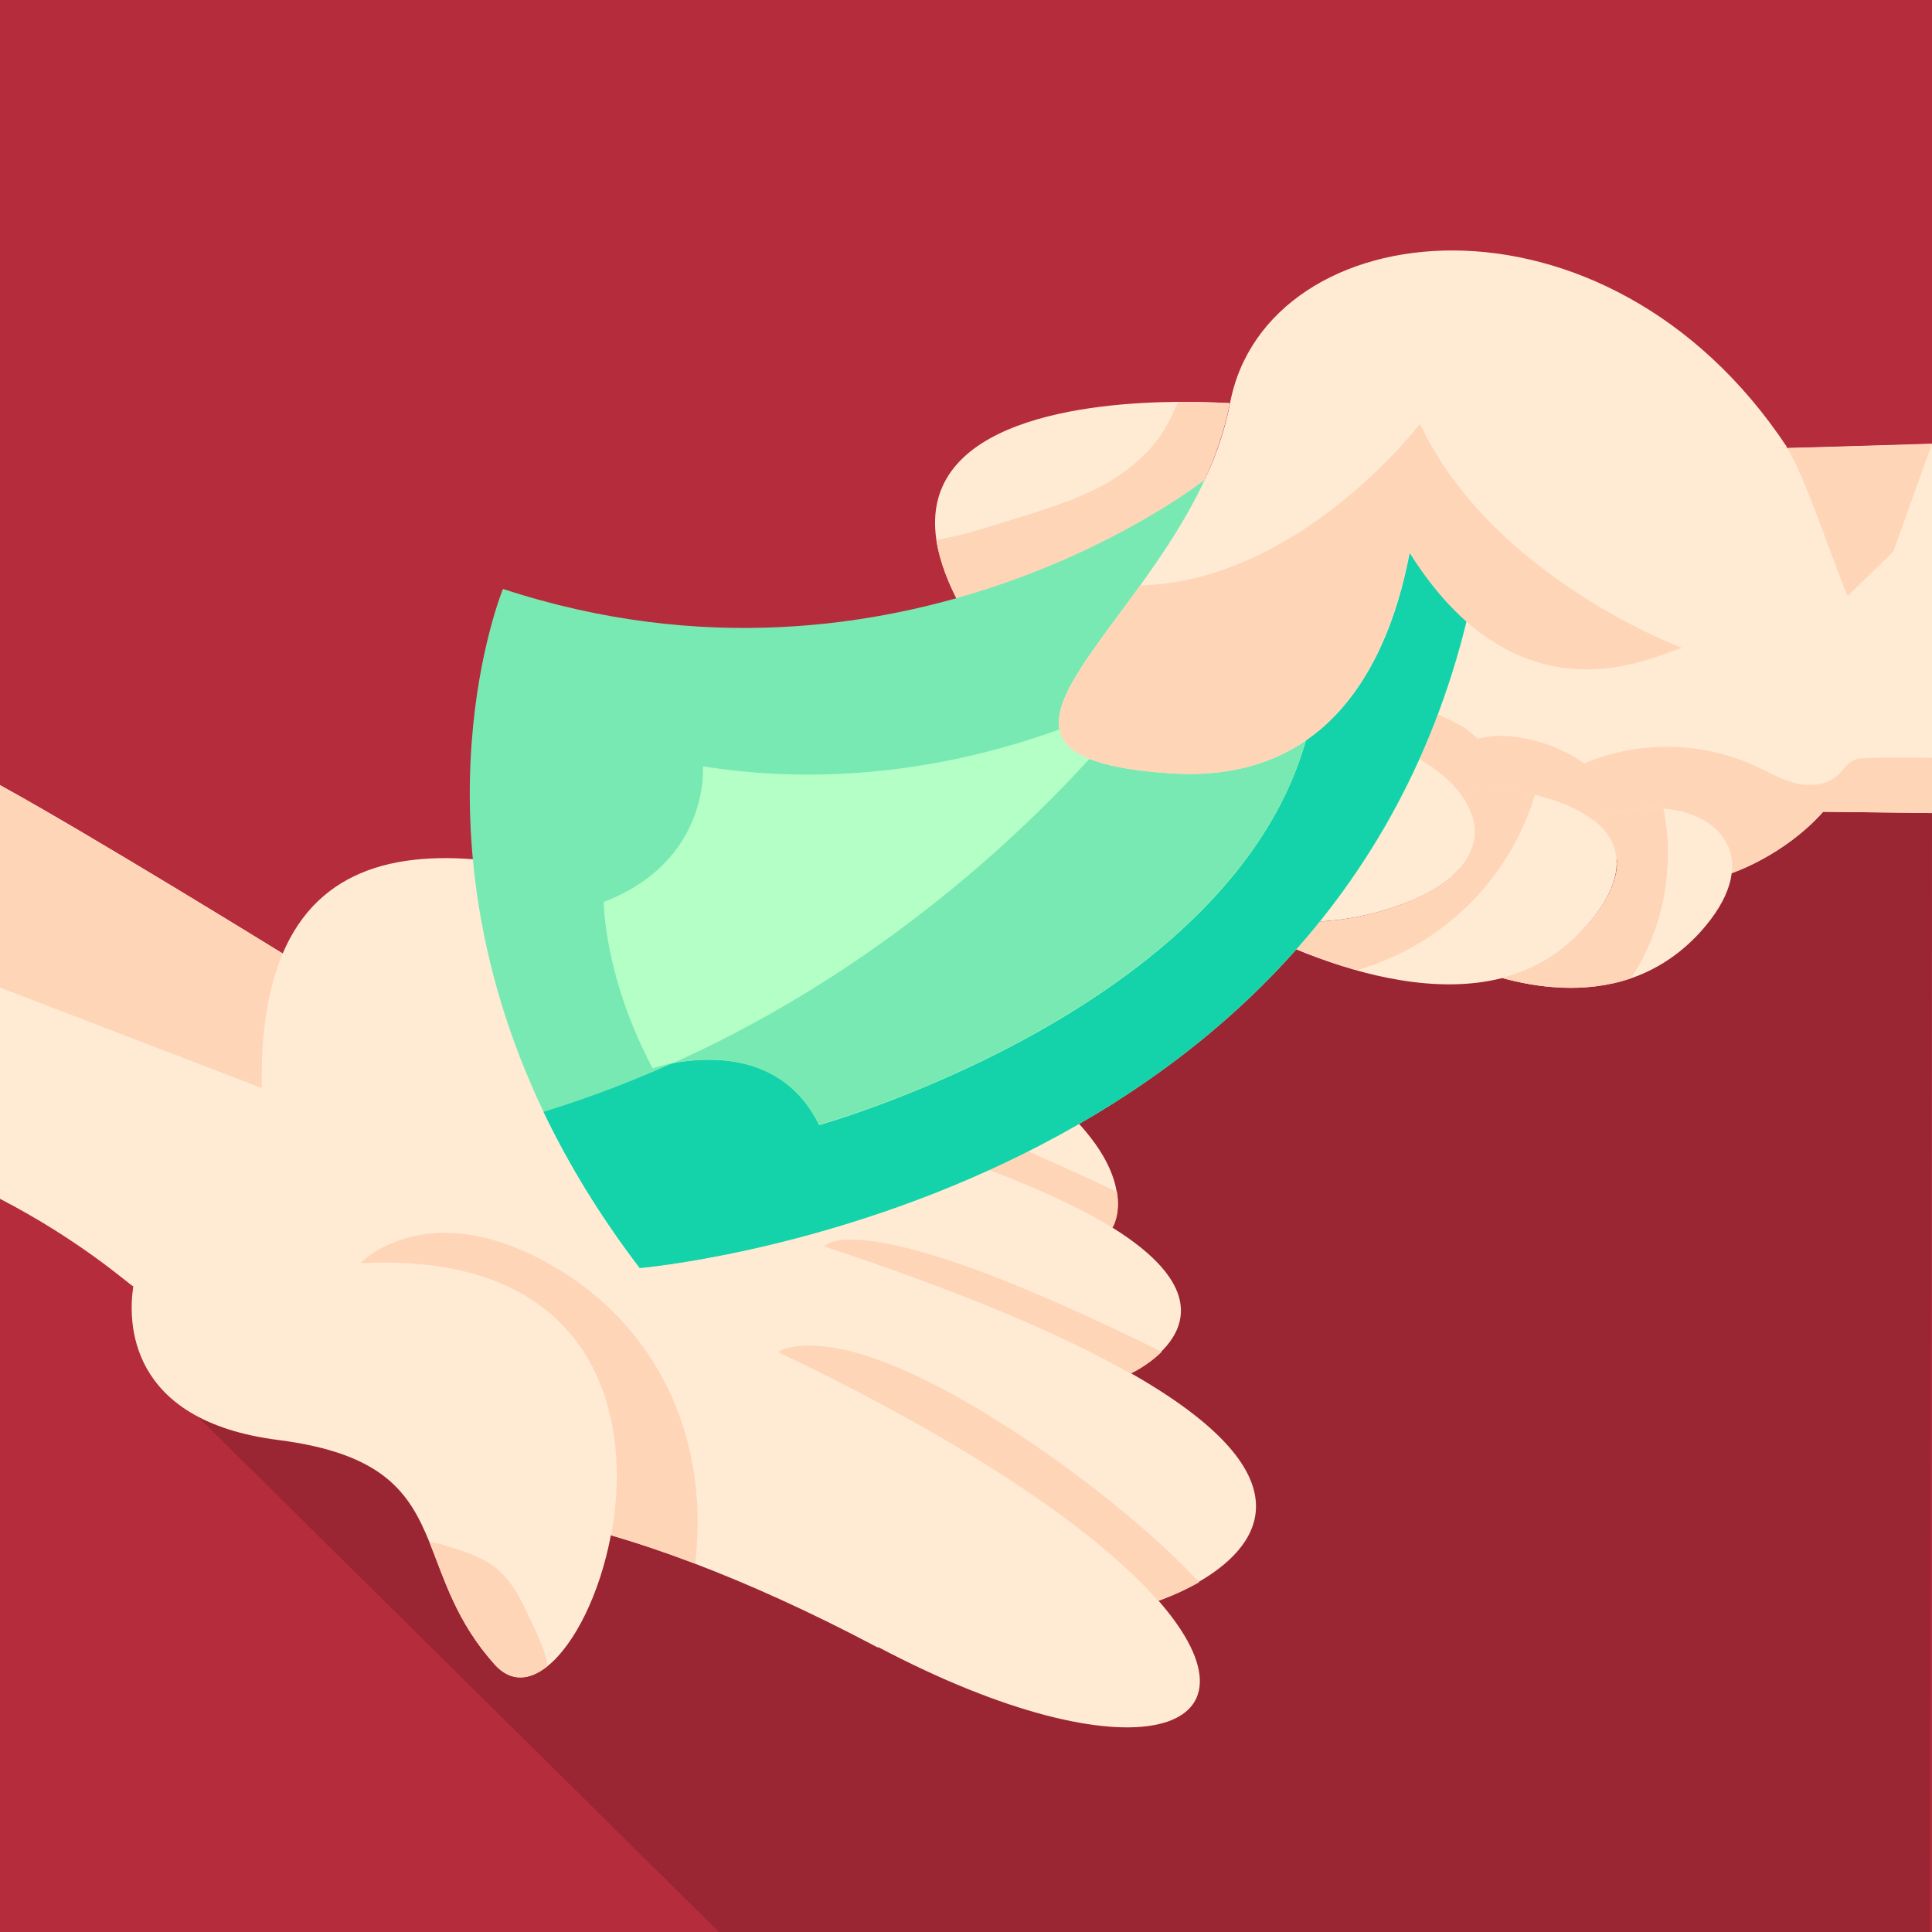 <?xml version="1.0" encoding="utf-8"?>
<svg xmlns="http://www.w3.org/2000/svg" id="Layer_1" data-name="Layer 1" viewBox="0 0 60 60">
  <rect width="60" height="60" fill="#b52c3c" stroke-width="0"/>
  <g opacity=".15">
    <path d="M5.4,43.26l16.93,16.74h37.61c0-4.43.06-36.08.06-36.08l-11.91-12.08-9.84,9.08L5.4,43.26Z" fill="#000" stroke-width="0"/>
  </g>
  <g>
    <g>
      <path d="M27.27,51.17c-2.15-1.14-4.04-1.98-5.69-2.61-.95-.36-1.81-.65-2.61-.88-.34,1.81-1.12,3.38-1.96,4.06-.57.45-1.16.5-1.65-.05-1.19-1.33-1.56-2.65-2.02-3.79-.63-1.55-1.43-2.76-4.7-3.18-4.73-.6-4.66-3.74-4.5-4.77-.12-.05-1.61-1.41-4.14-2.72v-12.85c2.87,1.58,8.68,5.17,8.78,5.23,2.25-5.28,9.97-2.59,18.06,1.04,6.22,2.8,7.63,5.08,7.84,6.36.12.71-.14,1.11-.14,1.11,2.8,1.74,2.3,3.08,1.54,3.84-.42.42-.92.66-.97.68h0s0,0,0,0c5.88,3.34,3.8,5.51,2.13,6.48-.65.38-1.23.57-1.27.58,3.65,4.17-.8,5.62-8.7,1.45Z" fill="#ffebd4" stroke-width="0"/>
      <path d="M8.13,33.79L0,30.67v-6.28c2.87,1.58,8.68,5.17,8.78,5.23-.45,1.05-.68,2.42-.65,4.17Z" fill="#ffd5b8" stroke-width="0"/>
      <path d="M25.4,34.65c4.65,1.27,7.48,2.45,9.15,3.48,0,0,.26-.4.14-1.11-1.52-.74-3.68-1.69-5.81-2.49-3.23-1.22-3.48.12-3.48.12Z" fill="#ffd5b8" stroke-width="0"/>
      <path d="M25.6,38.71c4.4,1.46,7.45,2.77,9.51,3.95h0s0,0,0,0c.05-.02.55-.26.97-.68-1.62-.8-4.64-2.23-6.89-2.93-3.21-1.01-3.6-.33-3.6-.33Z" fill="#ffd5b8" stroke-width="0"/>
      <path d="M24.16,41.99c6.25,2.98,10.01,5.68,11.81,7.73h0s.62-.21,1.27-.58c-1.84-2.01-5.42-4.73-8.38-6.22-3.53-1.78-4.7-.93-4.7-.93Z" fill="#ffd5b8" stroke-width="0"/>
      <path d="M11.19,39.23c7.19-.37,8.51,4.59,7.79,8.45.79.23,1.66.52,2.61.88.5-4.25-1.48-7.76-4.85-9.48-3.58-1.84-5.5.09-5.55.15Z" fill="#ffd5b8" stroke-width="0"/>
      <path d="M13.34,47.9c.46,1.14.83,2.46,2.02,3.79.5.56,1.09.51,1.65.05-.09-.58-.45-1.24-.68-1.74-.23-.49-.51-.97-.93-1.31-.38-.3-.84-.46-1.3-.61-.25-.08-.5-.17-.76-.18Z" fill="#ffd5b8" stroke-width="0"/>
    </g>
    <path d="M60,13.78v11.47l-3.38-.04c-1.23,1.38-2.85,1.91-2.85,1.91l-10.07-1.23-.79-4.33-1.28-7.06c16.61-.73,9.09-.43,18.36-.72Z" fill="#ffebd4" stroke-width="0"/>
    <path d="M60,23.52v1.73l-3.38-.04c-1.23,1.38-2.85,1.91-2.85,1.91l-10.07-1.23-.79-4.33c.32.08.63.21.83.27.58.19,1.14.43,1.67.73.18.1.49.38.49.38,0,0,.42-.09.59-.09.96,0,1.92.3,2.71.86,1.66-.71,3.62-.69,5.27.06.43.19.84.44,1.29.55.45.11.98.07,1.32-.25.16-.15.28-.36.49-.46.11-.05.22-.06.34-.06.48-.03,1.6-.03,2.08-.01Z" fill="#ffd5b8" stroke-width="0"/>
    <path d="M43.01,28.26c-2.21.67-4.37.39-6.38-.58,1.86-1.32,3.62-2.94,5.12-4.93,3.95.71,6.11,4.05,1.26,5.51Z" fill="#ffebd4" stroke-width="0"/>
    <path d="M49.09,28.95c-.67.71-1.5,1.19-2.46,1.43-3.98,1-9.11-2.27-9.23-2.35,1.59.62,3.5.88,5.6.24,3.03-.92,3.32-2.55,2.16-3.83,1.02-.03,2.13.1,3.05.4,2.18.71,2.73,2.16.88,4.11Z" fill="#ffebd4" stroke-width="0"/>
    <path d="M45.51,28.2c-.39.37-.82.7-1.27.99-.65.41-1.36.72-2.09.94-2.55-.71-4.66-2.06-4.74-2.11,1.59.62,3.5.88,5.6.24,3.03-.92,3.32-2.55,2.16-3.83.82-.02,1.71.06,2.5.25-.4,1.33-1.15,2.56-2.16,3.52Z" fill="#ffd5b8" stroke-width="0"/>
    <path d="M52.81,28.94c-.67.74-1.42,1.19-2.18,1.45-1.43.48-2.91.28-3.99-.02.9-.23,1.74-.67,2.46-1.43,1.51-1.6,1.34-2.73.4-3.47.75-.31,1.5-.42,2.16-.36,1.92.16,3.06,1.71,1.15,3.83Z" fill="#ffebd4" stroke-width="0"/>
    <path d="M51.04,29.72c-.12.24-.25.46-.41.67-1.43.48-2.91.28-3.99-.02.9-.23,1.74-.67,2.46-1.43,1.51-1.6,1.34-2.73.4-3.47.75-.31,1.5-.42,2.16-.36.01.06.02.11.03.16.13.71.14,1.43.05,2.15-.1.8-.33,1.58-.7,2.29Z" fill="#ffd5b8" stroke-width="0"/>
    <path d="M37.39,14.92h0s-1.86,2.58-7.45,4.1c-.49-.85-.76-1.6-.86-2.25-.56-3.74,4.74-4.27,7.5-4.29.96,0,1.61.04,1.61.04-.16.83-.44,1.63-.79,2.4Z" fill="#ffebd4" stroke-width="0"/>
    <path d="M37.39,14.92h0s-1.86,2.58-7.45,4.1c-.49-.85-.76-1.6-.86-2.25.31-.07.63-.12.91-.2.54-.15,1.07-.32,1.6-.48.85-.27,1.71-.53,2.51-.94.79-.41,1.53-.98,2.01-1.73.19-.3.33-.61.47-.94.96,0,1.61.04,1.61.04-.16.83-.44,1.63-.79,2.4Z" fill="#ffd5b8" stroke-width="0"/>
    <path d="M19.86,39.37c-1.25-1.64-2.23-3.27-2.98-4.84-4.27-8.95-1.26-16.24-1.26-16.24,12.38,4.06,21.78-3.38,21.78-3.38l1.66-.23c.29.04,5.56.69,5.82.83.27.14.8,3.23.8,3.23-4.18,18.81-25.81,20.64-25.81,20.64Z" fill="#79e9b3" stroke-width="0"/>
    <path d="M19.86,39.37c-1.25-1.64-2.23-3.27-2.98-4.84,12.24-3.77,18.97-13.41,18.97-13.41,2.42-2.76,4.6-4.74,6.53-6.01,1.24.17,2.37.33,2.49.4.27.14.8,3.23.8,3.23-4.18,18.81-25.81,20.64-25.81,20.64Z" fill="#14d2aa" stroke-width="0"/>
    <path d="M25.44,34.94c-1.11-2.27-3.43-2.13-4.55-1.92-.38.07-.62.16-.62.16-1.52-2.86-1.52-5.17-1.52-5.17,3.31-1.27,3.08-4.21,3.08-4.21,5.96.94,10.98-.91,13.74-2.29,1.44-.72,2.26-1.32,2.26-1.32l2.99,1.6c-1.43,9.27-15.38,13.15-15.38,13.15Z" fill="#b4ffc6" stroke-width="0"/>
    <path d="M25.44,34.94c-1.11-2.27-3.43-2.13-4.55-1.92,8.4-3.77,13.48-9.94,14.68-11.52,1.44-.72,2.26-1.32,2.26-1.32l2.99,1.6c-1.43,9.27-15.38,13.15-15.38,13.15Z" fill="#79e9b3" stroke-width="0"/>
    <path d="M55.49,13.89l-3.23,6.23c-.41-.04-4.88,2.78-8.48-2.96-.36,1.92-1.14,4.11-2.77,5.49h0c-1.1.93-2.59,1.49-4.59,1.37-8.36-.52.57-5,1.78-11.5,1.12-5.94,11.65-7.16,17.3,1.37Z" fill="#ffebd4" stroke-width="0"/>
    <path d="M60,13.78l-1.2,3.35-1.42,1.38c-.44-1.02-1.34-3.78-1.89-4.61.01,0-2.42.1,4.51-.11Z" fill="#ffd5b8" stroke-width="0"/>
    <path d="M43.77,17.16c-.36,1.92-1.14,4.11-2.77,5.49h0c-1.1.93-2.59,1.49-4.59,1.37-5.6-.35-3.44-2.45-1-5.84,4.97-.13,8.69-5.02,8.69-5.02,2.25,4.79,8.16,6.97,8.16,6.97-.41-.04-4.88,2.78-8.48-2.96Z" fill="#ffd5b8" stroke-width="0"/>
  </g>
</svg>